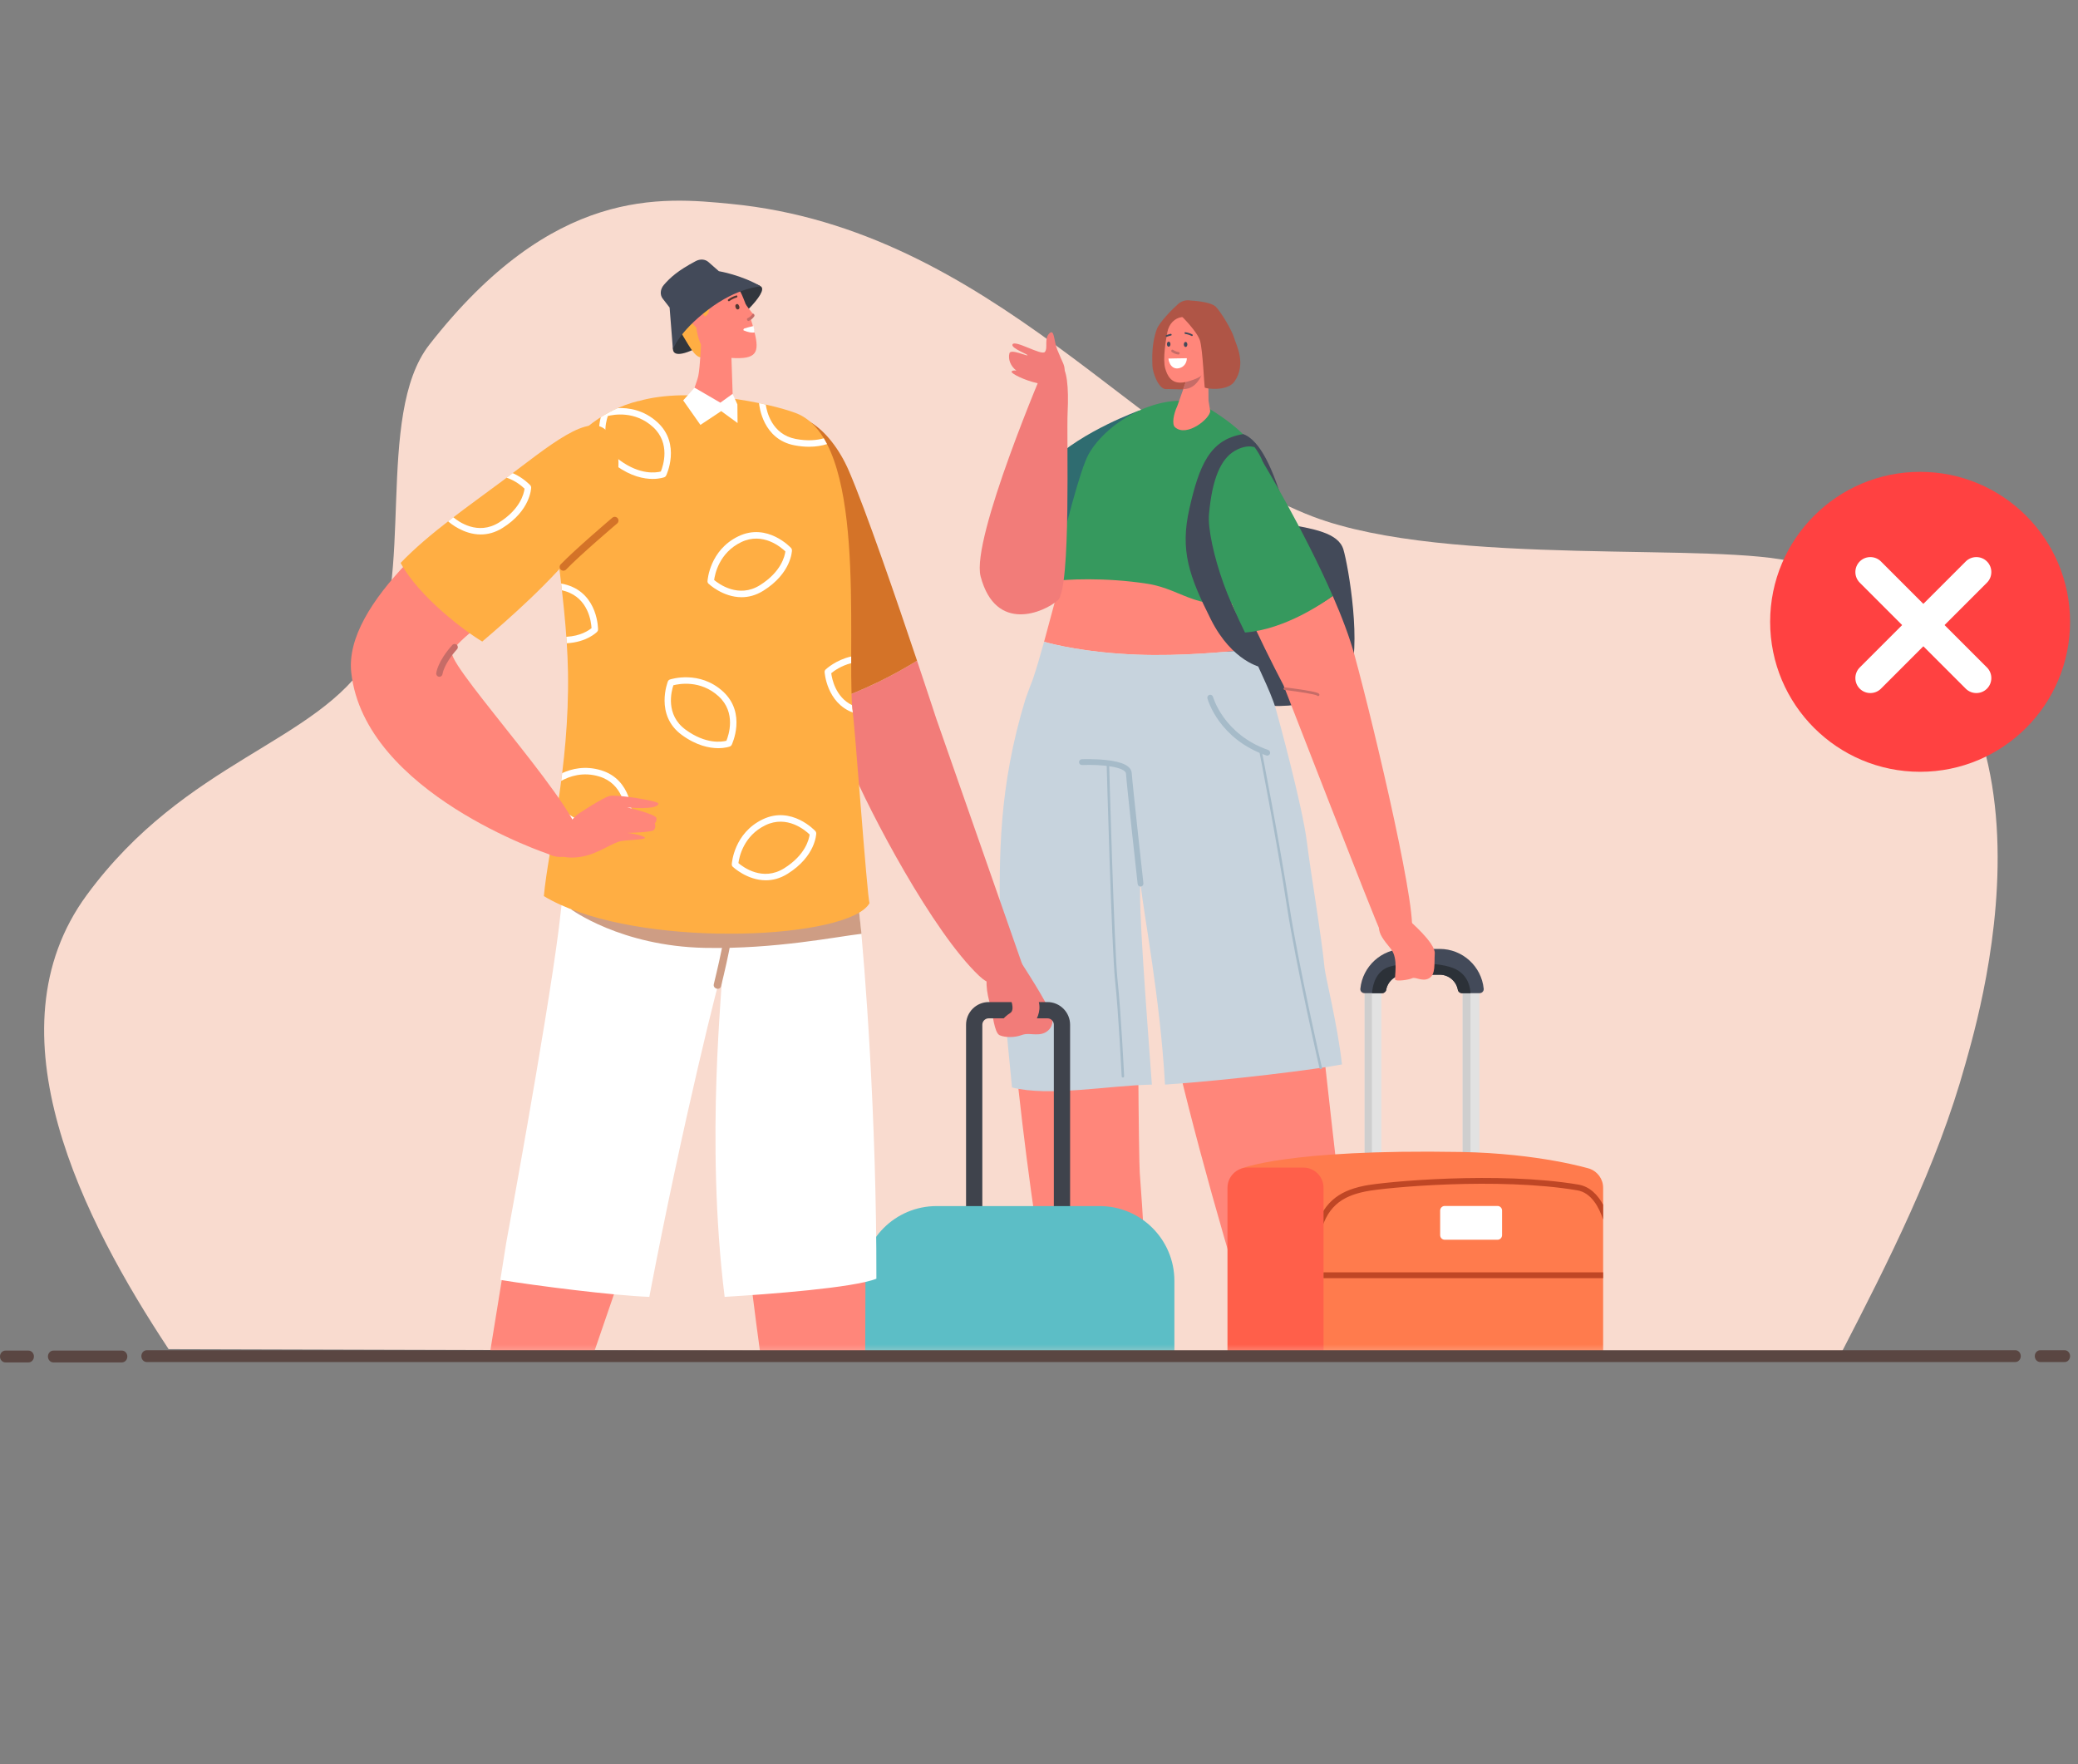 <svg width="245" height="208" viewBox="0 0 245 208" fill="none" xmlns="http://www.w3.org/2000/svg">
<rect x="0" y="0" width="245" height="208" fill="#808080" stroke="none"/>
<g clip-path="url(#clip0_370_1815)">
<path d="M217.011 159.654C222.646 148.736 228.398 137.414 231.714 125.458C233.372 119.481 246.504 76.191 211.902 66.358C202.822 63.777 170.742 66.951 154.804 60.905C134.947 53.371 116.868 27.023 86.186 24.037C78.006 23.241 65.215 21.94 50.619 40.636C44.121 48.961 49.02 68.763 43.617 77.494C37.337 87.645 21.942 89.572 10.235 105.505C-1.632 121.653 9.925 143.981 19.88 159.047C29.163 159.047 217.011 159.653 217.011 159.653V159.654Z" fill="#F9DBCF"/>
<mask id="mask0_370_1815" style="mask-type:luminance" maskUnits="userSpaceOnUse" x="38" y="1" width="155" height="159">
<path d="M192.947 1.059H38.617V159.652H192.947V1.059Z" fill="white"/>
</mask>
<g mask="url(#mask0_370_1815)">
<path d="M146.817 64.786C146.817 64.786 148.328 61.141 151.534 61.737C154.739 62.333 157.796 62.767 158.392 64.786C158.989 66.806 160.629 76.396 158.989 79.988C157.349 83.58 148.7 83.81 146.092 82.502C143.482 81.194 144.711 69.55 146.818 64.786H146.817Z" fill="#434A59"/>
<path d="M152.831 66.197C152.831 66.197 150.659 52.523 146.559 51.18L149.751 66.763L152.831 66.197H152.831Z" fill="#434A59"/>
<path d="M134.335 48.391C134.335 48.391 127.714 50.746 123.792 54.509C119.87 58.272 117.6 60.96 117.6 60.96C117.6 60.96 123.244 65.383 124.129 66.052C125.015 66.721 134.335 48.391 134.335 48.391H134.335Z" fill="#2F6C70"/>
<path d="M140.363 35.432C140.363 35.432 139.597 35.229 138.905 35.838C138.213 36.446 136.698 38.005 136.406 38.769C135.775 40.425 135.842 42.163 135.87 43.09C135.898 44.017 136.659 45.992 137.55 45.871C137.848 45.831 140.637 46.054 140.854 45.708C141.071 45.362 140.363 35.431 140.363 35.431V35.432Z" fill="#AF5546"/>
<path d="M119.689 124.689C121.759 145.256 125.476 166.854 130.533 187.98C130.931 189.64 134.268 188.145 134.268 188.145C135.64 181.815 135.983 159.033 134.38 138.259C134.326 137.556 134.246 132.272 134.207 126.045C129.143 126.145 124.013 125.819 119.689 124.688V124.689Z" fill="#FF867A"/>
<path d="M156.021 123.573C153.157 124.137 146.462 125.335 138.979 125.835C145.038 151.077 156.778 186.27 159.489 189.092C161.299 190.976 163.547 189.178 163.547 189.178C163.547 189.178 158.183 143.153 156.02 123.573H156.021Z" fill="#FF867A"/>
<path d="M147.556 76.55C147.491 76.305 146.159 71.109 146.265 68.966C143.518 68.293 140.083 68.117 135.695 67.436C130.627 66.649 126.699 67.105 125.269 67.332C125.037 68.352 124.785 69.388 124.508 70.428C123.943 72.554 123.487 74.251 123.098 75.659C124.156 75.96 128.012 76.942 134.035 77.175C139.307 77.38 144.655 76.844 147.556 76.551L147.556 76.55Z" fill="#FF867A"/>
<path d="M156.171 114.14C155.811 110.354 154.525 102.829 154.091 99.303C153.566 95.035 150.667 84.425 150.426 83.598C149.747 81.229 147.966 78.095 147.557 76.55C144.656 76.844 139.309 77.38 134.036 77.175C128.013 76.942 124.157 75.96 123.099 75.658C122.582 77.525 122.179 78.883 121.785 80.05C121.466 80.862 121.171 81.654 120.9 82.424C117.711 92.89 117.823 100.914 117.889 108.716C117.933 113.939 118.775 122.812 119.317 128.195C123.641 129.325 130.744 127.962 135.808 127.863C135.144 118.788 134.175 106.236 134.473 104.175C134.85 107.866 136.772 117.515 137.358 127.863C144.841 127.363 155.355 126.048 158.22 125.484C157.708 120.855 156.263 115.091 156.172 114.14H156.171Z" fill="#C7D3DD"/>
<path d="M135.284 68.818C139.671 69.499 141.341 72.493 148.036 70.588C148.17 67.882 148.458 64.396 148.997 61.712C149.497 59.227 149.632 56.429 148.893 54.462C147.445 50.607 141.485 47.571 141.485 47.571C136.788 46.147 130.573 49.634 128.371 53.505C127.386 55.237 125.581 62.147 124.131 68.523C125.561 68.296 130.217 68.032 135.284 68.818Z" fill="#36995E"/>
<path d="M142.447 42.95L142.487 47.229L142.687 48.459C142.655 49.364 139.917 51.575 138.54 50.369C138.137 50.016 138.37 48.785 138.805 47.864L140.455 43.206L142.447 42.95Z" fill="#FF867A"/>
<path d="M139.51 45.87L140.226 43.848L141.901 43.588C141.901 43.588 141.325 45.906 139.51 45.87Z" fill="#C66C67"/>
<path d="M142.609 40.566C143.402 42.062 142.574 44.019 141.002 44.649C139.042 45.435 137.929 45.325 137.384 43.445C137.065 42.342 137.463 40.066 137.628 39.182C137.821 38.149 138.519 37.495 139.33 37.383C140.101 37.278 142.61 40.566 142.61 40.566H142.609Z" fill="#FF867A"/>
<path d="M138.973 41.507C138.726 41.473 138.506 41.386 138.302 41.241C138.147 41.132 138.007 41.391 138.16 41.499C138.381 41.656 138.634 41.755 138.903 41.793C139.089 41.818 139.161 41.533 138.973 41.507Z" fill="#C66C67"/>
<path d="M142.396 40.448C142.466 40.274 142.509 40.091 142.54 39.906C142.601 39.554 142.772 39.046 143.249 39.392C143.944 39.895 143.521 41.751 142.627 41.746C141.964 41.741 142.221 40.887 142.397 40.449L142.396 40.448Z" fill="#FF867A"/>
<path d="M139.755 39.169C140.033 39.207 140.331 39.291 140.58 39.429C140.698 39.495 140.597 39.667 140.479 39.601C140.266 39.482 139.995 39.404 139.756 39.372C139.625 39.354 139.622 39.151 139.755 39.169Z" fill="#434A59"/>
<path d="M137.507 39.506C137.671 39.447 137.839 39.402 138.008 39.359C138.138 39.326 138.199 39.519 138.07 39.552C137.901 39.596 137.733 39.64 137.569 39.699C137.445 39.743 137.383 39.551 137.507 39.506Z" fill="#434A59"/>
<path d="M148.196 52.827C148.196 52.827 147.21 52.21 145.582 53.151C143.954 54.092 142.912 56.406 142.541 60.647C142.251 63.96 145.48 74.207 148.481 75.657L148.761 78.684C148.761 78.684 145.302 78.074 142.759 73.013C140.216 67.951 139.097 64.925 140.242 59.915C141.386 54.905 142.625 51.804 146.558 51.18C146.558 51.18 147.657 51.613 148.196 52.826L148.196 52.827Z" fill="#434A59"/>
<path d="M123.269 42.964C123.269 42.964 114.448 63.537 115.619 67.962C117.406 74.717 123.141 72.17 124.724 70.763C126.306 69.355 125.732 51.444 125.875 48.585C126.018 45.727 125.803 43.255 124.991 43.011C124.178 42.767 123.269 42.964 123.269 42.964Z" fill="#F27C79"/>
<path d="M140.363 35.432C140.363 35.432 142.724 35.524 143.351 36.17C143.979 36.816 145.233 38.91 145.491 39.795C145.749 40.68 146.99 42.893 145.554 44.967C144.702 46.197 142.082 45.818 142.037 45.677C141.992 45.536 141.801 41.228 141.487 40.174C141.174 39.121 139.422 37.386 139.422 37.386L140.362 35.432L140.363 35.432Z" fill="#AF5546"/>
<path d="M134.47 104.516C134.298 104.516 134.15 104.387 134.131 104.212C134.079 103.744 132.863 92.737 132.754 91.198C132.7 90.446 130.024 90.088 127.574 90.187C127.387 90.196 127.227 90.049 127.219 89.86C127.211 89.671 127.358 89.512 127.547 89.505C127.603 89.502 128.942 89.45 130.32 89.589C132.356 89.795 133.375 90.305 133.435 91.149C133.544 92.674 134.797 104.022 134.81 104.137C134.831 104.324 134.695 104.493 134.508 104.514C134.496 104.515 134.483 104.516 134.47 104.516Z" fill="#A6BBC9"/>
<path d="M149.41 89.081C149.373 89.081 149.335 89.075 149.298 89.061C143.704 87.106 142.41 82.529 142.358 82.335C142.308 82.153 142.416 81.965 142.598 81.916C142.78 81.867 142.968 81.975 143.017 82.157C143.032 82.213 144.289 86.587 149.523 88.416C149.701 88.478 149.795 88.673 149.732 88.852C149.683 88.992 149.551 89.08 149.41 89.08L149.41 89.081Z" fill="#A6BBC9"/>
<path d="M155.714 126.038C155.647 126.038 155.587 125.993 155.572 125.925C155.544 125.805 152.809 113.866 151.728 106.838C150.527 99.037 148.471 88.555 148.45 88.45C148.434 88.371 148.486 88.294 148.566 88.278C148.645 88.262 148.722 88.314 148.738 88.394C148.758 88.499 150.816 98.987 152.017 106.794C153.097 113.811 155.83 125.74 155.858 125.859C155.876 125.938 155.827 126.017 155.748 126.035C155.737 126.038 155.726 126.038 155.715 126.038H155.714Z" fill="#A6BBC9"/>
<path d="M132.392 127.032C132.315 127.032 132.25 126.971 132.247 126.892C132.243 126.817 131.874 119.327 131.473 115.612C131.071 111.887 130.482 90.278 130.477 90.061C130.475 89.98 130.538 89.913 130.619 89.91C130.698 89.908 130.767 89.972 130.77 90.053C130.776 90.27 131.364 111.866 131.764 115.58C132.166 119.304 132.536 126.802 132.54 126.878C132.544 126.958 132.481 127.027 132.401 127.031C132.399 127.031 132.396 127.031 132.394 127.031L132.392 127.032Z" fill="#A6BBC9"/>
<path d="M165.574 112.401H169.742C172.322 112.401 174.422 114.501 174.422 117.081V142.646C174.422 143.19 173.981 143.632 173.436 143.632C172.892 143.632 172.451 143.191 172.451 142.646V117.081C172.451 115.587 171.235 114.372 169.741 114.372H165.573C164.079 114.372 162.863 115.587 162.863 117.081V142.646C162.863 143.19 162.423 143.632 161.878 143.632C161.333 143.632 160.893 143.191 160.893 142.646V117.081C160.893 114.501 162.992 112.401 165.572 112.401H165.574Z" fill="#E2E2E2"/>
<path d="M169.519 112.401H169.743C171.205 112.401 172.512 113.075 173.371 114.129V143.629C172.858 143.594 172.451 143.169 172.451 142.647V117.082C172.451 115.588 171.236 114.372 169.742 114.372H169.422L169.519 112.401Z" fill="#CECECE"/>
<path d="M161.752 114.384V143.623C161.268 143.56 160.895 143.147 160.895 142.647V117.082C160.895 116.078 161.212 115.147 161.752 114.384V114.384Z" fill="#CECECE"/>
<path d="M165.574 111.867H169.742C172.442 111.867 174.67 113.93 174.931 116.562C174.958 116.841 174.736 117.081 174.456 117.081H172.352C172.122 117.081 171.925 116.917 171.884 116.691C171.699 115.676 170.81 114.905 169.743 114.905H165.575C164.508 114.905 163.618 115.676 163.434 116.691C163.392 116.917 163.195 117.081 162.966 117.081H160.862C160.582 117.081 160.359 116.841 160.387 116.562C160.648 113.93 162.876 111.867 165.575 111.867H165.574Z" fill="#434A59"/>
<path d="M163.695 114.007C165.158 113.472 169.778 113.294 171.668 114.275C173.136 115.036 173.35 116.476 173.373 117.081H172.351C172.121 117.081 171.924 116.917 171.883 116.691C171.699 115.676 170.809 114.905 169.742 114.905H165.574C164.508 114.905 163.618 115.676 163.433 116.691C163.392 116.917 163.195 117.081 162.965 117.081H161.766C161.854 115.817 162.375 114.49 163.696 114.007H163.695Z" fill="#2C3138"/>
<path d="M172.193 135.804C181.507 135.965 187.429 137.781 187.429 137.781C188.349 138.111 189.012 138.993 189.012 140.024V192.747C189.012 194.056 187.941 195.128 186.631 195.128H153.665L146.307 193.647V137.781C146.307 137.781 151.609 135.448 172.192 135.804H172.193Z" fill="#FF7B4D"/>
<path d="M157.118 141.462C158.034 140.651 159.176 140.136 160.822 139.794C163.222 139.295 176.729 138.069 186.083 139.648C187.461 139.88 188.39 140.882 189.011 142.02V143.775C188.524 142.307 187.613 140.604 185.968 140.326C176.702 138.762 163.336 139.973 160.962 140.467C158.252 141.03 156.292 142.192 155.531 146.026C155.498 146.19 155.355 146.303 155.194 146.303C155.171 146.303 155.149 146.301 155.127 146.296C154.94 146.259 154.819 146.079 154.856 145.892C155.25 143.91 155.99 142.461 157.117 141.461L157.118 141.462Z" fill="#BF4625"/>
<path d="M153.665 137.644H147.104C145.789 137.644 144.723 138.71 144.723 140.025V192.747C144.723 194.063 145.789 195.129 147.104 195.129H153.665C154.98 195.129 156.046 194.063 156.046 192.747V140.025C156.046 138.71 154.98 137.644 153.665 137.644Z" fill="#FF5F4A"/>
<path d="M189.013 149.995H156.047V150.683H189.013V149.995Z" fill="#BF4625"/>
<path d="M176.557 142.169H170.338C170.039 142.169 169.797 142.411 169.797 142.71V145.612C169.797 145.911 170.039 146.153 170.338 146.153H176.557C176.856 146.153 177.098 145.911 177.098 145.612V142.71C177.098 142.411 176.856 142.169 176.557 142.169Z" fill="white"/>
<path d="M124.657 41.231C124.239 40.188 124.328 38.685 123.704 39.319C123.08 39.953 123.585 41.002 123.194 41.489C122.803 41.975 119.564 39.961 119.365 40.629C119.233 41.073 121.235 41.78 121.143 41.885C121.052 41.99 119.152 41.093 119.011 41.654C118.839 42.342 119.128 43.141 119.829 43.692C119.553 43.657 119.318 43.676 119.269 43.824C119.137 44.222 125.467 47.068 125.521 43.705C125.533 42.977 125.301 42.838 124.657 41.231Z" fill="#F27C79"/>
<path d="M166.091 108.47C166.091 108.47 169.242 111.151 169.162 112.4C169.08 113.649 169.288 114.87 168.489 115.326C167.69 115.781 166.929 115.123 166.489 115.326C166.049 115.529 164.612 115.714 164.494 115.49C164.375 115.266 164.914 112.999 163.989 111.867C163.064 110.735 162.637 110.173 162.577 109.382C162.518 108.591 164.747 106.207 166.092 108.471L166.091 108.47Z" fill="#FF867A"/>
<path d="M137.755 42.27C137.755 42.27 139.371 42.23 139.93 42.23C139.93 42.23 139.962 43.027 139.228 43.335C138.495 43.642 137.896 43.224 137.754 42.27H137.755Z" fill="white"/>
<path d="M139.576 40.607C139.576 40.772 139.669 40.907 139.785 40.907C139.9 40.907 139.993 40.772 139.993 40.607C139.993 40.441 139.9 40.307 139.785 40.307C139.669 40.307 139.576 40.441 139.576 40.607Z" fill="#434A59"/>
<path d="M137.582 40.575C137.582 40.74 137.675 40.875 137.791 40.875C137.906 40.875 137.999 40.741 137.999 40.575C137.999 40.41 137.906 40.275 137.791 40.275C137.675 40.275 137.582 40.41 137.582 40.575Z" fill="#434A59"/>
<path d="M159.696 77.22C162.136 86.136 167.563 109.221 166.302 110.147C165.04 111.072 163.358 110.903 162.769 109.81C162.181 108.717 151.33 80.792 151.33 80.792C151.33 80.792 149.657 77.622 147.803 73.687C152.62 73.306 156.129 70.989 157.133 70.252C158.195 72.685 159.115 75.092 159.697 77.219L159.696 77.22Z" fill="#FF867A"/>
<path d="M148.892 54.462C148.892 54.462 153.741 62.487 157.132 70.252C156.128 70.989 151.605 74.187 146.787 74.569C142.912 66.764 142.917 62.74 142.912 60.102C142.902 55.338 148.892 54.463 148.892 54.463V54.462Z" fill="#36995E"/>
<path d="M155.41 82.058C155.365 82.058 155.321 82.039 155.291 82.002C155.079 81.846 153.185 81.544 151.465 81.339C151.381 81.329 151.321 81.253 151.331 81.168C151.341 81.084 151.418 81.024 151.502 81.034C151.512 81.036 152.449 81.147 153.399 81.291C155.38 81.592 155.478 81.733 155.536 81.818C155.585 81.888 155.567 81.983 155.497 82.031C155.471 82.05 155.44 82.058 155.41 82.058Z" fill="#C66C67"/>
<path d="M110.371 84.67L120.597 113.905C119.13 115.285 117.745 117.22 115.438 115.038C109.988 109.885 102.546 95.767 100.234 90.221C99.371 88.148 98.419 85.622 97.455 82.856C101.859 81.465 105.664 79.403 108.121 77.888C109.448 81.844 110.371 84.67 110.371 84.67H110.371Z" fill="#F27C79"/>
<path d="M90.706 50.149C93.524 47.211 97.861 50.375 100.076 55.489C102.068 60.088 105.743 70.801 108.121 77.887C105.664 79.403 101.859 81.465 97.455 82.855C93.05 70.215 88.393 52.559 90.706 50.149Z" fill="#D47328"/>
<path d="M120.284 113.304C120.284 113.304 123.795 118.651 124.051 119.884C124.306 121.116 123.423 121.883 122.447 121.93C121.47 121.976 121.145 121.767 120.378 122.046C119.611 122.325 118.518 122.325 117.867 122.046C117.216 121.767 117.054 119.492 116.728 118.374C116.403 117.256 115.915 115.066 116.891 113.941C117.868 112.816 119.705 112.723 120.286 113.304H120.284Z" fill="#F27C79"/>
<path d="M113.902 142.936H115.818V120.806C115.818 120.389 116.157 120.05 116.574 120.05H123.494C123.911 120.05 124.25 120.389 124.25 120.806V142.936H126.166V120.806C126.166 119.332 124.967 118.133 123.493 118.133H116.573C115.099 118.133 113.9 119.332 113.9 120.806V142.936H113.902Z" fill="#3F434C"/>
<path d="M120.596 113.905C120.596 113.905 122.249 117.025 122.493 118.17C122.737 119.314 122.214 120.221 121.76 120.884C121.307 121.547 118.738 121.54 118.017 121.281C117.296 121.023 118.378 119.872 119.11 119.419C119.843 118.965 118.901 117.082 118.413 116.071C117.925 115.06 119.411 113.624 120.596 113.905Z" fill="#F27C79"/>
<path d="M129.646 142.183H110.426C105.557 142.183 101.609 146.13 101.609 150.999V188.277C101.609 193.146 105.557 197.094 110.426 197.094H129.646C134.516 197.094 138.463 193.146 138.463 188.277V150.999C138.463 146.13 134.516 142.183 129.646 142.183Z" fill="#5CBEC6"/>
<path d="M101.673 199.402C101.673 199.402 99.174 199.909 97.367 199.867C95.868 199.833 91.478 174.746 88.623 151.784C93.892 151.463 99.242 151.085 102.039 150.747C101.992 174.686 101.673 199.402 101.673 199.402Z" fill="#FF867A"/>
<path d="M51.315 199.225L59.26 150.297C63.509 149.617 67.6 149.444 72.603 151.954C64.878 174.579 56.073 199.167 56.073 199.167L51.315 199.225Z" fill="#FF867A"/>
<path d="M59.685 146.508C59.685 146.508 64.407 120.903 65.832 109.853C65.873 109.52 65.915 109.187 65.956 108.855C66.485 104.59 66.871 100.445 67.061 96.528C67.07 96.4 67.076 96.273 67.082 96.148C67.201 93.55 67.233 91.049 67.168 88.683C67.129 87.254 94.007 76.54 95.49 79.904C96.984 82.53 98.896 89.983 100.404 100.511C100.411 100.558 100.419 100.605 100.425 100.653C100.425 100.665 100.428 100.674 100.428 100.685C100.76 103.005 101.073 105.472 101.355 108.071C101.945 113.482 103.365 131.873 103.328 150.747C100.621 151.826 90.706 152.568 85.437 152.888C83.104 134.125 85.293 115.704 85.155 114.388C84.993 114.432 80.518 132.108 76.556 152.888C72.149 152.718 63.221 151.575 58.99 150.886L59.685 146.507L59.685 146.508Z" fill="white"/>
<path d="M87.382 33.574C87.382 33.574 88.742 33.099 89.711 33.767C90.68 34.436 86.784 38.124 84.093 39.885C81.401 41.647 79.426 42.278 79.34 41.185C79.253 40.091 82.635 35.34 87.383 33.574H87.382Z" fill="#32363D"/>
<path d="M86.409 33.731L79.952 32.995C79.952 32.995 78.749 33.285 78.631 34.214C78.514 35.144 79.697 38.246 80.52 39.589C81.344 40.932 82.109 42.477 82.974 42.069C83.838 41.66 86.41 33.732 86.41 33.732L86.409 33.731Z" fill="#FFAE43"/>
<path d="M101.354 108.071C101.265 107.247 101.171 106.439 101.077 105.642L83.572 104.288L67.295 107.173C67.295 107.173 73.189 111.554 83.137 111.744C91.41 111.903 98.545 110.434 101.569 110.085C101.501 109.432 101.429 108.762 101.354 108.07V108.071Z" fill="#CE9D84"/>
<path d="M84.161 116.015C85.016 112.485 85.811 108.932 85.952 105.291C85.974 104.719 86.864 104.717 86.842 105.291C86.699 109.011 85.893 112.646 85.02 116.252C84.885 116.809 84.025 116.573 84.161 116.015Z" fill="#CE9D84"/>
<path d="M65.4 55.759C66.689 51.61 71.022 48.302 75.288 47.269C75.289 47.274 75.291 47.28 75.293 47.285C81.381 45.521 90.793 47.551 93.816 48.691C102.251 51.873 99.856 74.941 100.482 83.582C100.707 84.125 102.225 105.8 102.523 106.461C101.366 108.562 94.941 109.915 87.4 110.062C87.216 110.066 85.244 110.076 84.432 110.058C76.964 109.893 68.96 108.557 64.121 105.642C64.647 99.955 67.153 90.636 66.967 79.254C66.81 69.64 64.35 59.139 65.4 55.759L65.4 55.759Z" fill="#FFAE43"/>
<path d="M100.355 78.181C99.163 78.483 98.322 79.102 98.005 79.365C98.085 80.002 98.503 82.174 100.451 83.126C100.46 83.282 100.47 83.434 100.481 83.582C100.497 83.62 100.519 83.765 100.547 83.999C97.457 82.852 97.225 79.267 97.223 79.228C97.217 79.116 97.26 79.007 97.341 78.931C97.412 78.863 98.557 77.796 100.356 77.394C100.356 77.661 100.356 77.922 100.356 78.181H100.355Z" fill="white"/>
<path d="M80.379 86.637C82.122 87.911 83.654 88.201 84.686 88.201C85.508 88.201 86.014 88.017 86.06 88C86.15 87.966 86.225 87.898 86.268 87.811C86.286 87.775 88.053 84.087 85.239 81.518C82.471 78.992 79.122 80.061 78.981 80.108C78.875 80.144 78.79 80.223 78.747 80.327C78.731 80.366 77.175 84.295 80.38 86.637H80.379ZM80.83 86.019C78.43 84.265 79.153 81.502 79.393 80.785C80.073 80.61 82.597 80.141 84.722 82.083C86.823 84 85.91 86.678 85.644 87.328C85.115 87.465 83.227 87.771 80.829 86.019H80.83Z" fill="white"/>
<path d="M93.375 64.874C93.377 64.777 93.341 64.683 93.277 64.61C93.249 64.58 90.483 61.568 87.052 63.225C83.678 64.854 83.426 68.361 83.417 68.51C83.41 68.621 83.452 68.73 83.533 68.808C83.556 68.83 85.216 70.404 87.431 70.404C88.231 70.404 89.104 70.199 89.998 69.64C93.287 67.583 93.373 64.983 93.375 64.874H93.375ZM92.597 65.009C92.528 65.551 92.109 67.417 89.591 68.991C87.095 70.552 84.773 68.856 84.199 68.377C84.291 67.678 84.795 65.165 87.385 63.914C89.946 62.677 92.093 64.521 92.597 65.009Z" fill="white"/>
<path d="M66.893 68.969C70.534 70.09 70.512 74.179 70.512 74.22C70.51 74.317 70.472 74.409 70.404 74.479C70.344 74.541 69.187 75.706 66.825 75.832C66.809 75.578 66.792 75.324 66.773 75.071C68.463 74.985 69.427 74.311 69.742 74.049C69.705 73.348 69.387 70.536 66.668 69.7C66.527 69.656 66.389 69.621 66.251 69.589C66.221 69.321 66.191 69.054 66.16 68.789C66.399 68.834 66.643 68.892 66.893 68.969L66.893 68.969Z" fill="white"/>
<path d="M89.914 96.596C86.539 98.226 86.287 101.733 86.278 101.882C86.271 101.993 86.313 102.102 86.394 102.18C86.417 102.202 88.078 103.776 90.292 103.776C91.093 103.776 91.965 103.57 92.859 103.011C96.149 100.955 96.235 98.354 96.237 98.245C96.239 98.148 96.204 98.055 96.139 97.982C96.111 97.952 93.345 94.941 89.914 96.596H89.914ZM95.458 98.38C95.389 98.922 94.971 100.788 92.453 102.362C89.932 103.939 87.636 102.239 87.06 101.75C87.151 101.054 87.654 98.538 90.246 97.285C92.808 96.048 94.954 97.892 95.457 98.38H95.458Z" fill="white"/>
<path d="M65.832 94.434C66.309 95.413 67.195 96.454 68.832 96.769C71.751 97.33 73.327 96.244 73.745 95.894C73.714 95.185 73.415 92.392 70.671 91.546C68.737 90.951 67.135 91.517 66.165 92.061C66.204 91.758 66.243 91.452 66.281 91.144C67.395 90.627 69.005 90.233 70.895 90.815C74.536 91.936 74.514 96.025 74.514 96.066C74.512 96.163 74.474 96.255 74.406 96.325C74.343 96.391 73.054 97.69 70.412 97.69C69.89 97.69 69.316 97.639 68.688 97.518C67.224 97.237 66.272 96.467 65.652 95.611C65.713 95.224 65.773 94.831 65.832 94.432V94.434Z" fill="white"/>
<path d="M93.662 52.495C89.948 51.782 89.528 47.924 89.494 47.523C89.764 47.579 90.027 47.636 90.283 47.693C90.401 48.525 90.998 51.205 93.807 51.745C95.223 52.017 96.322 51.901 97.127 51.67C97.259 51.889 97.387 52.116 97.508 52.352C96.936 52.534 96.23 52.667 95.386 52.667C94.864 52.667 94.29 52.616 93.662 52.495Z" fill="white"/>
<path d="M77.507 49.777C75.898 48.309 74.093 48.056 72.836 48.11C72.148 48.416 71.476 48.776 70.832 49.183C70.531 50.378 70.192 53.101 72.648 54.896C74.391 56.17 75.923 56.46 76.955 56.46C77.777 56.46 78.283 56.276 78.329 56.259C78.419 56.224 78.494 56.157 78.537 56.07C78.555 56.034 80.322 52.346 77.508 49.777H77.507ZM77.913 55.587C77.384 55.724 75.497 56.03 73.099 54.278C70.699 52.524 71.422 49.761 71.662 49.044C72.343 48.87 74.866 48.401 76.992 50.342C79.092 52.259 78.18 54.937 77.913 55.587Z" fill="white"/>
<path d="M47.978 66.363C50.205 70.447 53.952 73.055 55.882 74.198C54.321 75.526 53.305 76.504 53.288 76.979C53.214 79.071 69.484 96.543 68.328 99.286C67.153 102.073 64.647 100.678 64.647 100.678C64.647 100.678 43.004 93.499 41.415 79.299C40.957 75.212 43.862 70.674 47.979 66.363H47.978Z" fill="#FF867A"/>
<path d="M47.233 66.363C50.574 62.866 55.456 59.519 59.243 56.685C64.729 52.581 69.583 48.383 71.635 50.92C77.231 57.839 63.131 70.292 56.858 75.632C54.929 74.49 49.46 70.448 47.232 66.363H47.233Z" fill="#FFAE43"/>
<path d="M68.294 95.876C68.294 95.876 71.049 94.047 71.867 93.835C72.684 93.622 77.653 94.418 77.628 94.729C77.56 95.55 73.944 95.182 73.944 95.182C73.944 95.182 77.355 95.975 77.394 96.456C77.432 96.937 77.183 97.061 77.183 97.061C77.183 97.061 77.427 97.439 77.085 97.861C76.871 98.125 73.949 98.19 73.949 98.19C73.949 98.19 75.201 98.317 75.916 98.651C76.632 98.985 74.299 98.99 73.278 99.144C72.256 99.298 70.565 100.634 68.639 100.982C66.714 101.33 65.559 100.853 65.432 100.278C65.306 99.703 67.042 96.678 68.293 95.877L68.294 95.876Z" fill="#FF867A"/>
<path d="M51.804 79.784C51.993 79.784 52.155 79.641 52.175 79.449C52.178 79.425 52.333 78.272 53.885 76.539C54.022 76.386 54.009 76.149 53.856 76.011C53.702 75.874 53.466 75.887 53.328 76.04C51.582 77.99 51.436 79.319 51.431 79.374C51.411 79.58 51.562 79.762 51.768 79.782C51.78 79.784 51.792 79.784 51.804 79.784V79.784Z" fill="#C66C67"/>
<path d="M87.861 35.805C87.861 35.805 88.665 36.923 88.784 36.987C88.904 37.051 88.56 37.342 88.288 37.536C88.017 37.731 87.857 36.001 87.861 35.805V35.805Z" fill="#FF867A"/>
<path d="M82.686 40.031C82.686 40.031 82.55 43.256 82.332 44.306C82.2 44.941 81.498 46.761 81.498 46.761C81.389 47.398 86.443 48.32 86.443 48.32L86.186 40.609L82.686 40.03V40.031Z" fill="#FF867A"/>
<path d="M83.049 37.344L82.014 37.816C82.295 41.512 83.555 41.957 85.595 42.148C88.945 42.461 89.558 41.842 89.046 39.529C88.703 37.977 87.913 35.725 87.461 34.735C86.933 33.578 86.357 33.109 85.372 33.215C84.508 33.308 83.761 34.425 83.606 36.548C83.581 36.895 83.365 37.199 83.049 37.344V37.344Z" fill="#FF867A"/>
<path d="M88.144 37.51C88.372 37.409 88.558 37.254 88.712 37.034C88.828 36.867 89.037 37.137 88.921 37.303C88.754 37.541 88.54 37.72 88.294 37.829C88.123 37.904 87.972 37.587 88.144 37.511V37.51Z" fill="#C66C67"/>
<path d="M86.825 35.864C86.862 35.85 86.975 35.8 87.063 35.923C87.13 36.016 87.181 36.142 87.184 36.261C87.188 36.4 87.061 36.504 86.927 36.478C86.742 36.441 86.576 35.955 86.826 35.864H86.825Z" fill="#543732"/>
<path d="M88.834 38.434C88.347 38.543 87.946 38.665 87.745 38.731C87.675 38.754 87.601 38.917 87.688 38.954C88.25 39.193 88.665 39.242 88.969 39.194C88.943 38.956 88.897 38.701 88.834 38.434Z" fill="white"/>
<path d="M82.92 37.053C82.763 36.845 82.639 36.617 82.53 36.38C82.322 35.932 81.908 35.312 81.394 35.95C80.647 36.876 81.888 39.206 83.082 38.873C83.969 38.625 83.315 37.576 82.92 37.053Z" fill="#FF867A"/>
<path d="M86.805 34.836C86.479 34.931 86.137 35.085 85.864 35.295C85.734 35.395 85.886 35.583 86.016 35.482C86.25 35.302 86.56 35.16 86.84 35.077C86.994 35.032 86.961 34.789 86.805 34.835V34.836Z" fill="#543732"/>
<path d="M84.931 47.472L81.889 45.703L80.549 47.203L82.581 50.091L85.032 48.463L86.96 49.873L86.94 47.674L86.376 46.431L84.931 47.472Z" fill="white"/>
<path d="M66.423 67.28C66.538 67.28 66.655 67.235 66.741 67.145C68.431 65.391 72.722 61.744 72.766 61.708C72.951 61.55 72.974 61.271 72.817 61.086C72.658 60.9 72.381 60.877 72.195 61.034C72.017 61.185 67.827 64.746 66.106 66.532C65.937 66.707 65.942 66.986 66.118 67.156C66.203 67.238 66.314 67.279 66.424 67.279L66.423 67.28Z" fill="#D47328"/>
<path d="M89.71 33.767C89.71 33.767 86.968 33.858 83.483 36.514C79.998 39.169 79.338 41.185 79.338 41.185L78.948 36.257L78.128 35.196C77.784 34.751 77.841 34.084 78.27 33.587C79.02 32.718 79.944 31.883 82.033 30.779C82.549 30.507 83.138 30.55 83.516 30.881L84.755 31.969C84.755 31.969 87.43 32.414 89.71 33.767V33.767Z" fill="#434A59"/>
<path d="M52.834 61.457C53.039 61.298 53.245 61.139 53.45 60.982C54.029 61.474 56.323 63.168 58.842 61.593C61.36 60.02 61.778 58.153 61.847 57.611C61.571 57.343 60.798 56.666 59.733 56.316C59.973 56.135 60.211 55.955 60.448 55.775C61.713 56.327 62.513 57.196 62.527 57.213C62.592 57.285 62.627 57.379 62.625 57.476C62.623 57.586 62.537 60.186 59.248 62.242C58.354 62.801 57.481 63.007 56.681 63.007C54.679 63.007 53.13 61.72 52.834 61.458V61.457Z" fill="white"/>
</g>
<path d="M237.612 160.57H17.306C16.953 160.57 16.666 160.258 16.666 159.873C16.666 159.488 16.953 159.176 17.306 159.176H237.612C237.965 159.176 238.252 159.488 238.252 159.873C238.252 160.258 237.965 160.57 237.612 160.57Z" fill="#5A4642"/>
<path d="M243.426 160.57H240.546C240.193 160.57 239.906 160.258 239.906 159.873C239.906 159.488 240.193 159.176 240.546 159.176H243.426C243.779 159.176 244.066 159.488 244.066 159.873C244.066 160.258 243.779 160.57 243.426 160.57Z" fill="#5A4642"/>
<path d="M14.372 160.613H6.292C5.939 160.613 5.652 160.301 5.652 159.916C5.652 159.531 5.939 159.219 6.292 159.219H14.372C14.725 159.219 15.012 159.531 15.012 159.916C15.012 160.301 14.725 160.613 14.372 160.613Z" fill="#5A4642"/>
<path d="M3.36 160.614H0.64C0.287 160.614 0 160.302 0 159.917C0 159.532 0.287 159.22 0.64 159.22H3.36C3.713 159.22 4 159.532 4 159.917C4 160.302 3.713 160.614 3.36 160.614Z" fill="#5A4642"/>
<path d="M226.383 90.986C236.148 90.986 244.064 83.07 244.064 73.305C244.064 63.541 236.148 55.625 226.383 55.625C216.619 55.625 208.703 63.541 208.703 73.305C208.703 83.07 216.619 90.986 226.383 90.986Z" fill="#FF4141"/>
<path fill-rule="evenodd" clip-rule="evenodd" d="M231.766 81.188L219.268 68.689C218.58 68.001 218.58 66.878 219.268 66.19C219.956 65.502 221.079 65.502 221.768 66.19L234.266 78.688C234.954 79.376 234.954 80.499 234.266 81.188C233.578 81.876 232.455 81.876 231.766 81.188Z" fill="white"/>
<path fill-rule="evenodd" clip-rule="evenodd" d="M219.268 78.688L231.766 66.19C232.455 65.502 233.578 65.502 234.266 66.19C234.954 66.878 234.954 68.001 234.266 68.689L221.768 81.188C221.079 81.876 219.956 81.876 219.268 81.188C218.58 80.499 218.58 79.376 219.268 78.688Z" fill="white"/>
</g>
<defs>
<clipPath id="clip0_370_1815">
<rect width="244.065" height="208" fill="white"/>
</clipPath>
</defs>
</svg>
